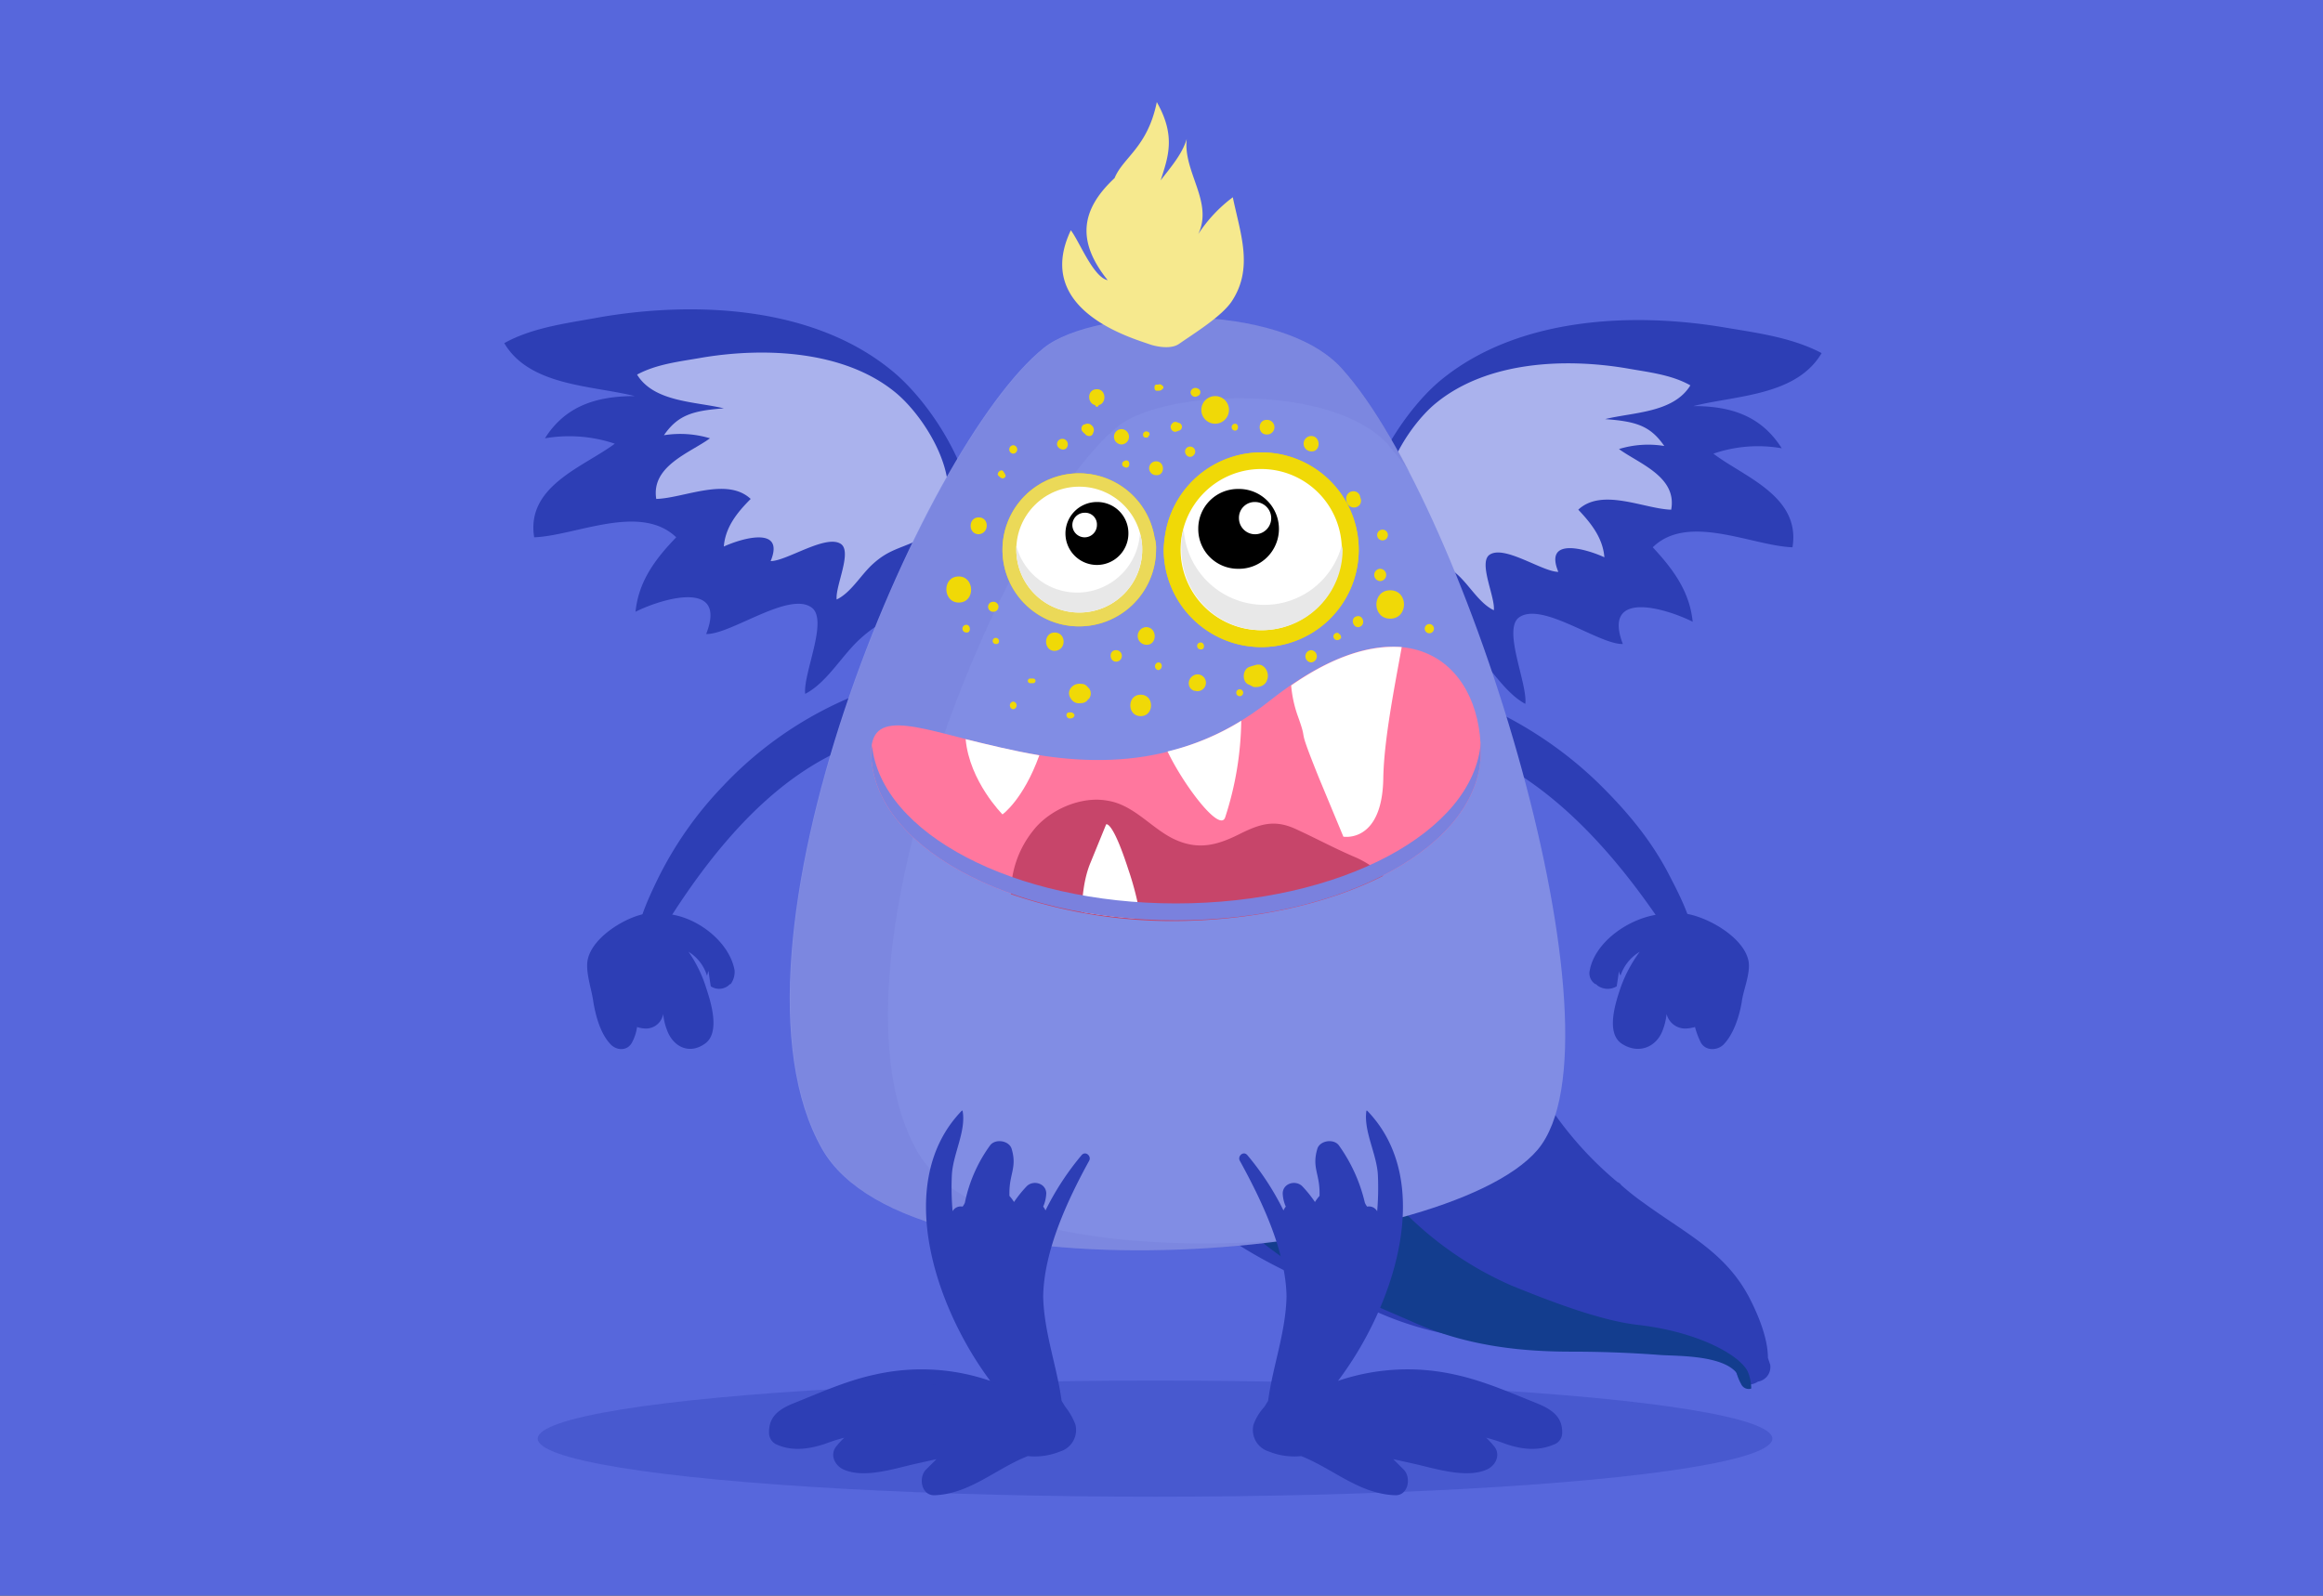 <svg xmlns="http://www.w3.org/2000/svg" xmlns:xlink="http://www.w3.org/1999/xlink" width="540" height="371" viewBox="0 0 540 371">
  <rect x="0" y="0" width="540" height="371" fill="#333333" stroke="none"/>
  <defs>
    <clipPath id="clip-Be-secure">
      <rect width="540" height="371"/>
    </clipPath>
  </defs>
  <g id="Be-secure" clip-path="url(#clip-Be-secure)">
    <rect width="540" height="371" fill="#5767dc"/>
    <g id="Group_22256" data-name="Group 22256" transform="translate(117.217 23.745)">
      <path id="Path_147815" data-name="Path 147815" d="M233.868,210.7l-.535-1.606c0-4.64-2.32-9.994-3.926-13.206-5.532-11.243-14.991-15.526-24.985-22.843a58.048,58.048,0,0,1-5.175-4.1,1.782,1.782,0,0,0-.892-.714,82.4,82.4,0,0,1-22.129-28.911l-1.606-3.748c-.178-.535-.357-.892-.535-1.428a8.834,8.834,0,0,1-.714-2.32c-.178-.535-.357-1.249-.535-1.785a5.279,5.279,0,0,1-.357-1.785l-.535-2.142c0-.357-.178-.535-.178-.892a50.15,50.15,0,0,1-.714-8.923v-.178a22.754,22.754,0,0,1,.178-3.391,24.392,24.392,0,0,1,.357-3.391c.178-1.249.357-2.32.535-3.569,0-.357-.357-.535-.535-.178a23.246,23.246,0,0,0-1.785,2.677.175.175,0,0,1-.178.178,18.007,18.007,0,0,0-1.249,2.677.623.623,0,0,1-.178.357h0c-.178,0-.357-.178-.535-.178-29.982-10.172-60.677,4.283-77.809,29.982-3.569,5.354-5.175,10.351-5.354,14.991h0c-1.249-1.249-2.32-2.5-3.391-3.748l-.357-.357c-1.249-1.428-2.32-2.855-3.569-4.283H77c.714,1.249,1.249,2.32,1.963,3.569a7.758,7.758,0,0,1,.714,1.249,14.888,14.888,0,0,1,1.428,2.142A6.26,6.26,0,0,1,82,156.269l2.142,2.677c1.249,1.606,2.677,3.034,3.926,4.462,0,.178.178.178.178.357,1.249,1.249,2.32,2.5,3.569,3.748l.892.892c1.071,1.071,2.142,1.963,3.212,3.034l.892.892c1.428,1.249,2.677,2.32,4.1,3.569,12.492,10.708,26.234,15.7,41.046,22.308,12.849,5.889,26.591,7.5,40.511,7.674,7.852.178,15.526.357,23.2.892,4.283.178,15.883,0,19.809,4.462a19.831,19.831,0,0,0,1.249,2.855c.892,1.606,3.034,1.428,4.283.535A3.443,3.443,0,0,0,233.868,210.7Z" transform="translate(60.415 82.87)" fill="#2d3eb5"/>
      <path id="Path_149497" data-name="Path 149497" d="M136.346,73.7c-1.823-3.906-11.717-9.373-25.777-10.936-8.853-1.041-20.83-5.728-29.162-9.113A80.705,80.705,0,0,1,55.631,35.685,56.239,56.239,0,0,1,42.091,13.814C39.748,6.784,35.842,2.1,28.552.535A21.079,21.079,0,0,0,20.48.275a63.418,63.418,0,0,0-9.113,11.2C8.243,16.158,6.681,20.584,6.681,25.01h0a40.046,40.046,0,0,0-3.124-3.385l-.26-.26L.171,17.459h0c.521,1.041,1.3,2.083,1.823,3.124a1.974,1.974,0,0,0,.521,1.041c.521.781.781,1.3,1.3,2.083.26.521.521.781.781,1.3.521.781,1.3,1.562,1.823,2.343,1.3,1.3,2.343,2.6,3.645,3.906l.26.26c1.041,1.041,2.083,2.343,3.124,3.385l.781.781L17.1,38.55a1.353,1.353,0,0,1,1.041.521c1.3,1.041,2.343,2.083,3.645,3.124,11.2,9.634,23.434,14.06,36.973,20.049,11.717,5.207,23.954,6.77,36.452,6.77,7.03,0,14.06.26,20.83.781,3.906.26,14.32,0,17.705,4.166a10.882,10.882,0,0,0,1.042,2.6,1.926,1.926,0,0,0,2.343,1.041A10.448,10.448,0,0,0,136.346,73.7Z" transform="translate(152.739 221.514)" fill="#133d8e"/>
      <g id="Group_19659" data-name="Group 19659" transform="translate(19.272 132.381)">
        <path id="Path_147817" data-name="Path 147817" d="M88.47,74.116a87.5,87.5,0,0,0-51.218,26.769A85.637,85.637,0,0,0,22.261,122.3c-2.5,5.175-5.889,12.314-5,18.382v.178a.656.656,0,0,0,.178.535v.178c.178.892,1.428.714,1.606,0,0-.178,0-.178.178-.357C47.96,90.535,71.873,89.464,87.4,86.073c3.034-.714,3.212-3.748,1.963-5.532h.178c0-.178-.178-.178-.178-.357h1.071C93.824,78.935,92.039,73.581,88.47,74.116Z" transform="translate(-5.84 -74.079)" fill="#2d3eb5"/>
        <path id="Path_147818" data-name="Path 147818" d="M45.066,118.806c-1.428-7.852-11.778-14.634-19.452-12.849a1.363,1.363,0,0,0-.892-.357c-4.818.714-12.492,5.354-13.742,10.529-.714,2.855.892,7.138,1.249,9.994.535,3.212,1.606,7.317,3.926,9.815,1.428,1.606,4.1,1.785,5.175-.535a10.767,10.767,0,0,0,1.071-3.391,6.656,6.656,0,0,0,2.142.357,4.048,4.048,0,0,0,3.926-3.391,14.309,14.309,0,0,0,.892,3.748c1.428,3.926,5.175,5.711,8.745,3.212,3.748-2.5,1.428-9.815.357-13.028a30.508,30.508,0,0,0-4.1-8.388,9.861,9.861,0,0,1,4.283,5.532c.178-.357.178-.714.357-1.071.178,1.249.357,2.5.535,3.569a3.49,3.49,0,0,0,4.1-.178c.178-.178.357-.357.535-.357A4.872,4.872,0,0,0,45.066,118.806Z" transform="translate(-10.799 -49.347)" fill="#2d3eb5"/>
      </g>
      <g id="Group_19660" data-name="Group 19660" transform="translate(195.864 132.381)">
        <path id="Path_147819" data-name="Path 147819" d="M113.942,74.116C135,76.972,154.632,86.43,169.087,100.886c6.6,6.6,11.957,13.206,16.061,21.415,2.677,5.175,6.246,12.314,5.354,18.382v.178a.656.656,0,0,1-.178.535v.178c-.179.892-1.428.714-1.785,0,0-.178,0-.178-.178-.357-30.874-50.683-56.751-51.754-73.526-55.145-3.212-.714-3.391-3.748-2.142-5.532h-.178c0-.178.178-.178.178-.357h-1.071C108.053,78.935,110.016,73.581,113.942,74.116Z" transform="translate(-109.752 -74.079)" fill="#2d3eb5"/>
        <path id="Path_147820" data-name="Path 147820" d="M141.448,118.806c1.428-7.852,12.671-14.634,21.058-12.849a1.363,1.363,0,0,1,.892-.357c5.354.714,13.385,5.354,14.812,10.529.892,2.855-1.071,7.138-1.428,9.994-.535,3.212-1.785,7.317-4.1,9.815-1.428,1.606-4.462,1.785-5.532-.535a19.027,19.027,0,0,1-1.249-3.391,9.041,9.041,0,0,1-2.32.357,4.462,4.462,0,0,1-4.283-3.391,14.311,14.311,0,0,1-.892,3.748c-1.428,3.926-5.532,5.711-9.458,3.212s-1.428-9.815-.357-13.028a31.668,31.668,0,0,1,4.462-8.388,10.211,10.211,0,0,0-4.462,5.532,2.536,2.536,0,0,1-.357-1.071c-.178,1.249-.357,2.5-.535,3.569a4.061,4.061,0,0,1-4.462-.178c-.179-.178-.357-.357-.535-.357A2.983,2.983,0,0,1,141.448,118.806Z" transform="translate(-84.968 -49.347)" fill="#2d3eb5"/>
      </g>
      <g id="Group_19661" data-name="Group 19661" transform="translate(198.914 50.675)">
        <path id="Path_147821" data-name="Path 147821" d="M196.657,30.088c7.5,1.249,15.348,2.32,22.129,5.889-5.889,9.994-19.988,9.815-29.8,12.314,9.1,0,15.883,2.5,20.523,9.815a31.881,31.881,0,0,0-15.883,1.249c6.96,5.354,20.345,9.815,18.382,21.772-9.458-.357-24.271-8.031-32.48,0,4.64,5,8.566,10.172,9.28,17.311-6.425-3.212-21.058-7.5-16.24,5.175-5.532.178-19.1-10.172-24.271-6.068-3.569,3.034,2.142,15.348,1.606,19.988-5-2.677-8.388-9.1-12.849-13.028-5-4.64-8.745-5.175-14.455-8.031-22.843-11.243-5.532-43.188,7.5-54.074C147.937,27.59,174.885,26.34,196.657,30.088Z" transform="translate(-111.461 -28.296)" fill="#2d3eb5"/>
        <path id="Path_147822" data-name="Path 147822" d="M171.214,35.125c5,.892,10.172,1.428,14.634,3.926-3.926,6.425-13.385,6.246-19.809,7.852,7.317.535,10.529,1.606,13.742,6.246a23.121,23.121,0,0,0-10.529.714c4.64,3.391,13.563,6.425,12.135,14.1-6.246-.178-16.062-5.175-21.594,0,3.034,3.212,5.711,6.6,6.068,11.065-4.283-1.963-14.1-4.818-10.708,3.391-3.748,0-12.671-6.425-16.062-3.926-2.5,1.963,1.428,9.815,1.071,12.849-3.391-1.606-5.711-5.889-8.566-8.388-3.391-3.034-5.711-3.391-9.637-5.175-15.169-7.138-3.748-27.84,5-34.8C138.734,33.519,156.58,32.626,171.214,35.125Z" transform="translate(-109.039 -23.874)" fill="#aab2ed"/>
      </g>
      <g id="Group_19662" data-name="Group 19662" transform="translate(0 48.181)">
        <path id="Path_147823" data-name="Path 147823" d="M22.486,28.686C14.812,30.114,6.782,31.006,0,34.754c5.889,9.994,20.345,9.815,30.338,12.314-9.28,0-16.24,2.5-20.88,9.815A33.3,33.3,0,0,1,25.7,58.132C18.56,63.486,5,67.948,6.96,79.9c9.637-.357,24.628-8.031,33.015,0-4.818,5-8.745,10.172-9.458,17.311,6.425-3.212,21.415-7.5,16.418,5.175,5.711.178,19.452-10.172,24.628-6.068,3.748,3.034-2.142,15.348-1.606,19.988,5.175-2.677,8.566-9.1,13.028-13.028,5.175-4.64,8.923-5.175,14.812-8.031,23.378-11.243,5.711-43.188-7.674-54.074C71.92,26.188,44.615,24.938,22.486,28.686Z" transform="translate(0 -26.898)" fill="#2d3eb5"/>
        <path id="Path_147824" data-name="Path 147824" d="M32.291,33.725c-5,.892-10.351,1.428-14.991,3.926C21.226,44.075,30.863,43.9,37.466,45.5c-7.317.535-10.708,1.606-13.92,6.246a24.08,24.08,0,0,1,10.708.714c-4.64,3.391-13.742,6.425-12.492,14.1,6.425-.178,16.418-5.175,21.951,0-3.212,3.212-5.889,6.6-6.246,11.065,4.283-1.963,14.277-4.818,10.886,3.391,3.748,0,13.028-6.425,16.418-3.926,2.5,1.963-1.428,9.815-1.071,12.849,3.391-1.606,5.711-5.889,8.566-8.388,3.391-3.034,5.889-3.391,9.815-5.175,15.526-7.138,3.748-27.84-5-34.8C65.306,32.119,47.1,31.226,32.291,33.725Z" transform="translate(13.574 -22.478)" fill="#aab2ed"/>
      </g>
      <path id="Path_147825" data-name="Path 147825" d="M44.706,221.35C18.294,174.95,67.728,57.879,96.281,35.036c11.778-9.458,54.966-11.065,69.243,4.818,29.089,32.123,67.28,155.8,45.508,181.674C189.26,247.048,65.586,257.934,44.706,221.35Z" transform="translate(29.177 22.072)" fill="#818de4"/>
      <path id="Path_147826" data-name="Path 147826" d="M66.764,221.885C42.851,179.946,87.466,73.94,113.521,53.239c10.708-8.566,49.791-9.994,62.64,4.283,1.606,1.963,3.391,4.1,5.175,6.6-5.354-10.172-10.708-18.738-15.7-24.271-14.277-15.883-57.465-14.277-69.243-4.818C67.657,58.057,18.4,174.95,44.814,221.35c13.028,23.021,67.1,27.3,110.646,20.88C118.34,245.8,77.472,240.8,66.764,221.885Z" transform="translate(29.248 22.072)" fill="#5057b8" opacity="0.1"/>
      <g id="Group_19666" data-name="Group 19666" transform="translate(153.298 81.378)">
        <path id="Path_147827" data-name="Path 147827" d="M108.565,90.829A22.7,22.7,0,0,1,85.9,68.165a26.822,26.822,0,0,1,.357-3.569,22.63,22.63,0,1,1,22.308,26.234Z" transform="translate(-85.9 -45.5)" fill="#f0d907"/>
        <path id="Path_147828" data-name="Path 147828" d="M108.565,90.829A22.7,22.7,0,0,1,85.9,68.165a26.822,26.822,0,0,1,.357-3.569,22.63,22.63,0,1,1,22.308,26.234Z" transform="translate(-85.9 -45.5)" fill="#f0d907"/>
        <g id="Group_19665" data-name="Group 19665" transform="translate(3.926 3.926)">
          <g id="Group_19663" data-name="Group 19663">
            <path id="Path_147829" data-name="Path 147829" d="M88.1,66.438A18.738,18.738,0,1,0,106.838,47.7,18.736,18.736,0,0,0,88.1,66.438Z" transform="translate(-88.1 -47.7)" fill="#fff"/>
            <path id="Path_147830" data-name="Path 147830" d="M88.756,55.5a18.776,18.776,0,0,0,18.738,17.668,18.583,18.583,0,0,0,18.025-13.92c0,.357.178.714.178,1.071a18.738,18.738,0,0,1-37.477,0A14.3,14.3,0,0,1,88.756,55.5Z" transform="translate(-88.042 -41.58)" fill="#e8e8e8"/>
          </g>
          <g id="Group_19664" data-name="Group 19664" transform="translate(4.105 4.635)">
            <path id="Path_147831" data-name="Path 147831" d="M90.4,59.582a9.217,9.217,0,0,0,9.28,9.28,9.282,9.282,0,1,0,0-18.56A9.215,9.215,0,0,0,90.4,59.582Z" transform="translate(-90.4 -50.297)"/>
            <path id="Path_147832" data-name="Path 147832" d="M95.7,55.748a3.748,3.748,0,1,0,7.5,0A3.77,3.77,0,0,0,99.448,52,3.66,3.66,0,0,0,95.7,55.748Z" transform="translate(-86.242 -48.961)" fill="#fff"/>
          </g>
        </g>
      </g>
      <g id="Group_19670" data-name="Group 19670" transform="translate(115.821 86.197)">
        <path id="Path_147833" data-name="Path 147833" d="M82.746,83.892a17.9,17.9,0,0,0,17.846-17.846,8.348,8.348,0,0,0-.357-2.855,17.788,17.788,0,1,0-17.489,20.7Z" transform="translate(-64.9 -48.2)" fill="#f0d907"/>
        <path id="Path_147834" data-name="Path 147834" d="M82.746,83.892a17.9,17.9,0,0,0,17.846-17.846,8.348,8.348,0,0,0-.357-2.855,17.788,17.788,0,1,0-17.489,20.7Z" transform="translate(-64.9 -48.2)" fill="#ebd958"/>
        <g id="Group_19669" data-name="Group 19669" transform="translate(3.212 3.212)">
          <g id="Group_19667" data-name="Group 19667">
            <ellipse id="Ellipse_3" data-name="Ellipse 3" cx="14.634" cy="14.634" rx="14.634" ry="14.634" fill="#fff"/>
            <path id="Path_147835" data-name="Path 147835" d="M95.432,56.1A14.622,14.622,0,0,1,66.7,58.955v.892a14.634,14.634,0,1,0,29.268,0A11.864,11.864,0,0,0,95.432,56.1Z" transform="translate(-66.7 -45.214)" fill="#e8e8e8"/>
          </g>
          <g id="Group_19668" data-name="Group 19668" transform="translate(11.422 3.569)">
            <path id="Path_147836" data-name="Path 147836" d="M87.734,59.317A7.317,7.317,0,1,1,80.417,52,7.237,7.237,0,0,1,87.734,59.317Z" transform="translate(-73.1 -52)"/>
            <path id="Path_147837" data-name="Path 147837" d="M79.711,56.262a2.855,2.855,0,1,1-2.855-2.855A2.716,2.716,0,0,1,79.711,56.262Z" transform="translate(-72.394 -50.908)" fill="#fff"/>
          </g>
        </g>
      </g>
      <path id="Path_147838" data-name="Path 147838" d="M189.5,95.388c0,21.594-31.766,39.083-70.849,39.083S47.8,116.982,47.8,95.388s48.9,22.665,92.621-11.957C171.117,59.161,189.5,73.794,189.5,95.388Z" transform="translate(37.505 55.769)" fill="#ff779e"/>
      <path id="Path_147839" data-name="Path 147839" d="M152.559,108.48a22.473,22.473,0,0,0-6.425-4.283c-4.64-1.963-8.923-4.283-13.563-6.425-5.175-2.5-8.566-1.428-13.563,1.071-5.354,2.677-9.815,3.748-15.526.892-5.175-2.677-9.1-7.852-15.169-8.745-6.068-1.071-13.385,2.142-17.132,6.96a23.434,23.434,0,0,0-5.175,14.812,116.048,116.048,0,0,0,38.369,6.246C122.935,118.831,139.888,114.9,152.559,108.48Z" transform="translate(51.779 71.409)" fill="#c7456a"/>
      <g id="Group_19671" data-name="Group 19671" transform="translate(107.255 126.638)">
        <path id="Path_147840" data-name="Path 147840" d="M60.1,82.9c.892,9.815,8.566,17.489,8.566,17.489S73.485,97,77.232,86.648C70.986,85.577,65.275,84.149,60.1,82.9Z" transform="translate(-60.1 -61.415)" fill="#fff"/>
        <path id="Path_147841" data-name="Path 147841" d="M86.086,104.541c-3.748-11.6-5.175-10.529-5.175-10.529l-3.569,8.745c-1.606,3.748-1.963,8.031-2.142,11.6a115.582,115.582,0,0,0,13.742,1.606A69.408,69.408,0,0,0,86.086,104.541Z" transform="translate(-48.252 -52.717)" fill="#fff"/>
        <path id="Path_147842" data-name="Path 147842" d="M99.785,102.986A75.169,75.169,0,0,0,103.532,80.5,58.394,58.394,0,0,1,86.4,87.638C90.148,95.491,98.535,106.555,99.785,102.986Z" transform="translate(-39.465 -63.298)" fill="#fff"/>
        <path id="Path_147843" data-name="Path 147843" d="M102.5,79.854a28.657,28.657,0,0,0,1.428,6.782c2.855,7.852-.535.892,5,14.634l5.711,13.742s9.1,1.606,9.28-13.742c.178-8.745,2.5-20.523,4.283-30.338C121.06,70.4,112.494,72.894,102.5,79.854Z" transform="translate(-26.832 -70.861)" fill="#fff"/>
      </g>
      <path id="Path_147844" data-name="Path 147844" d="M118.649,120.777c-37.655,0-68.529-16.24-70.671-36.763,0,.535-.178,1.071-.178,1.606,0,21.594,31.766,39.083,70.849,39.083S189.5,107.214,189.5,85.62V83.3C187.892,104.18,156.84,120.777,118.649,120.777Z" transform="translate(37.505 65.537)" fill="#7a81de"/>
      <path id="Path_147845" data-name="Path 147845" d="M85.553,72.9a.9.9,0,0,0,0,1.785C86.624,74.506,86.624,72.9,85.553,72.9Z" transform="translate(66.496 57.377)" fill="#f0d907"/>
      <path id="Path_147846" data-name="Path 147846" d="M80.259,71.3c-1.785,0-1.606,2.677,0,2.677A1.338,1.338,0,0,0,80.259,71.3Z" transform="translate(61.974 56.121)" fill="#f0d907"/>
      <path id="Path_147847" data-name="Path 147847" d="M78.087,76.611h0c.178.357.178.178-.357-.357a1.62,1.62,0,0,0-1.249-.535c-1.963-.357-3.748,1.606-2.5,3.391A2.148,2.148,0,0,0,76.3,80.18a1.938,1.938,0,0,0,1.606-.714v-.178h.178A1.938,1.938,0,0,0,78.087,76.611Z" transform="translate(57.722 59.555)" fill="#f0d907"/>
      <path id="Path_147848" data-name="Path 147848" d="M83.959,77.1c-3.212,0-3.212,5,0,5S87.172,77.1,83.959,77.1Z" transform="translate(63.985 60.672)" fill="#f0d907"/>
      <path id="Path_147849" data-name="Path 147849" d="M90.657,74.531h0c-1.963.714-1.963,3.212-.178,3.748h.178a1.952,1.952,0,1,0,0-3.748Z" transform="translate(69.958 58.601)" fill="#f0d907"/>
      <path id="Path_147850" data-name="Path 147850" d="M84.483,68.3a2.053,2.053,0,0,0,0,4.1C87.16,72.583,87.16,68.3,84.483,68.3Z" transform="translate(64.711 53.768)" fill="#f0d907"/>
      <path id="Path_147851" data-name="Path 147851" d="M71.7,70.1h0C71.878,70.278,71.878,70.1,71.7,70.1Z" transform="translate(56.257 55.18)" fill="#f0d907"/>
      <path id="Path_147852" data-name="Path 147852" d="M72.583,69c-2.677,0-2.677,4.283,0,4.283C75.438,73.1,75.26,69,72.583,69Z" transform="translate(55.374 54.317)" fill="#f0d907"/>
      <path id="Path_147853" data-name="Path 147853" d="M69.449,75h-.714a.535.535,0,1,0,0,1.071h.714a.535.535,0,1,0,0-1.071Z" transform="translate(53.511 59.025)" fill="#f0d907"/>
      <path id="Path_147854" data-name="Path 147854" d="M64.294,69.7a.715.715,0,0,0,0,1.428C65.365,71.306,65.365,69.7,64.294,69.7Z" transform="translate(49.921 54.866)" fill="#f0d907"/>
      <path id="Path_147855" data-name="Path 147855" d="M66.653,78a.9.9,0,0,0,0,1.785A.9.9,0,0,0,66.653,78Z" transform="translate(51.667 61.378)" fill="#f0d907"/>
      <path id="Path_147856" data-name="Path 147856" d="M74.965,79.757c-.357-.357-.535-.357-1.071-.357-.892,0-.892,1.249,0,1.428.535,0,.714,0,1.071-.357C75.143,80.114,75.143,79.935,74.965,79.757Z" transform="translate(57.453 62.477)" fill="#f0d907"/>
      <path id="Path_147857" data-name="Path 147857" d="M99.314,73.217c-.714.178-1.249.357-1.785.535-1.606.714-1.606,3.569,0,4.1l1.071.535c1.428.178,2.855-.357,3.212-1.785C102.348,75,101.1,72.86,99.314,73.217Z" transform="translate(75.578 57.595)" fill="#f0d907"/>
      <path id="Path_147858" data-name="Path 147858" d="M91.053,70.3a.8.8,0,1,0,0,1.606C92.124,72.085,92.124,70.3,91.053,70.3Z" transform="translate(70.811 55.337)" fill="#f0d907"/>
      <path id="Path_147859" data-name="Path 147859" d="M96.153,76.4a.8.8,0,0,0,0,1.606A.8.8,0,1,0,96.153,76.4Z" transform="translate(74.813 60.123)" fill="#f0d907"/>
      <path id="Path_147860" data-name="Path 147860" d="M85.606,46.7a1.606,1.606,0,0,0,0,3.212C87.748,50.091,87.748,46.7,85.606,46.7Z" transform="translate(65.908 36.82)" fill="#f0d907"/>
      <path id="Path_147861" data-name="Path 147861" d="M81.165,42.5a1.785,1.785,0,0,0,0,3.569A1.785,1.785,0,0,0,81.165,42.5Z" transform="translate(62.318 33.525)" fill="#f0d907"/>
      <path id="Path_147862" data-name="Path 147862" d="M88.763,41.815c-.178,0-.357-.178-.535-.178-.714-.357-1.428.535-1.428,1.071,0,.714.714,1.428,1.428,1.071.178,0,.357-.178.535-.178A.929.929,0,0,0,88.763,41.815Z" transform="translate(68.104 32.782)" fill="#f0d907"/>
      <path id="Path_147863" data-name="Path 147863" d="M84.628,43.157c0-.178,0-.178-.178-.178a.656.656,0,0,0-.535-.178.768.768,0,0,0-.714.714c0,.357.178.714.535.714h.535s.357-.357.178-.357A.441.441,0,0,0,84.628,43.157Z" transform="translate(65.28 33.76)" fill="#f0d907"/>
      <path id="Path_147864" data-name="Path 147864" d="M81.214,46.616c-.357.178-.535.178-.714.535v.535c.178.357.357.357.714.535C82.463,48.58,82.463,46.26,81.214,46.616Z" transform="translate(63.161 36.725)" fill="#f0d907"/>
      <path id="Path_147865" data-name="Path 147865" d="M72.176,44.365c-.892,1.606,1.963,2.855,2.32.892A1.267,1.267,0,0,0,72.176,44.365Z" transform="translate(56.495 34.515)" fill="#f0d907"/>
      <path id="Path_147866" data-name="Path 147866" d="M77.377,39.1a.449.449,0,0,0,0,.892A.449.449,0,0,0,77.377,39.1Z" transform="translate(60.396 30.857)" fill="#f0d907"/>
      <path id="Path_147867" data-name="Path 147867" d="M86.663,37.088c-.357-.357-.714-.535-1.071-.357h-.535c-.357.178-.357.357-.357.714a.713.713,0,0,0,.357.714h.357c.357,0,.892,0,1.071-.357A.441.441,0,0,0,86.663,37.088Z" transform="translate(66.457 28.943)" fill="#f0d907"/>
      <path id="Path_147868" data-name="Path 147868" d="M90.152,44.81A1.159,1.159,0,0,0,88.9,46.595a1.087,1.087,0,0,0,1.785.178A1.148,1.148,0,0,0,90.152,44.81Z" transform="translate(69.571 35.319)" fill="#f0d907"/>
      <path id="Path_147869" data-name="Path 147869" d="M95.553,41.8a.8.8,0,0,0,0,1.606C96.445,43.406,96.445,41.8,95.553,41.8Z" transform="translate(74.342 32.975)" fill="#f0d907"/>
      <path id="Path_147870" data-name="Path 147870" d="M91.006,37.25a1.117,1.117,0,0,0-1.606.892,1.052,1.052,0,0,0,1.606.892A.929.929,0,0,0,91.006,37.25Z" transform="translate(70.144 29.316)" fill="#f0d907"/>
      <path id="Path_147871" data-name="Path 147871" d="M94.012,38.2a3.212,3.212,0,1,0,3.212,3.212A3.2,3.2,0,0,0,94.012,38.2Z" transform="translate(71.243 30.151)" fill="#f0d907"/>
      <path id="Path_147872" data-name="Path 147872" d="M100.006,41.3c-2.142,0-2.142,3.391,0,3.391A1.7,1.7,0,1,0,100.006,41.3Z" transform="translate(77.206 32.583)" fill="#f0d907"/>
      <path id="Path_147873" data-name="Path 147873" d="M105.865,43.4a1.785,1.785,0,0,0,0,3.569C108.185,47.148,108.185,43.4,105.865,43.4Z" transform="translate(81.698 34.231)" fill="#f0d907"/>
      <path id="Path_147874" data-name="Path 147874" d="M77.995,37.3c-2.5,0-2.32,3.748,0,3.748S80.315,37.3,77.995,37.3Z" transform="translate(59.777 29.445)" fill="#f0d907"/>
      <path id="Path_147875" data-name="Path 147875" d="M77.531,42.164a1.329,1.329,0,0,0-1.606-.178h-.178a1.087,1.087,0,0,0-.178,1.785l.357.357a.175.175,0,0,1,.178.178c.535.535,1.606.535,1.785-.357A1.384,1.384,0,0,0,77.531,42.164Z" transform="translate(58.992 32.968)" fill="#f0d907"/>
      <path id="Path_147876" data-name="Path 147876" d="M105.688,71.3a1.431,1.431,0,0,0,0,2.855A1.431,1.431,0,0,0,105.688,71.3Z" transform="translate(81.874 56.121)" fill="#f0d907"/>
      <path id="Path_147877" data-name="Path 147877" d="M111.369,66.931c-1.428.357-.892,2.677.535,2.5C113.689,69.073,112.975,66.4,111.369,66.931Z" transform="translate(86.723 52.638)" fill="#f0d907"/>
      <path id="Path_147878" data-name="Path 147878" d="M114.718,60.7a1.428,1.428,0,0,0,0,2.855A1.428,1.428,0,0,0,114.718,60.7Z" transform="translate(88.906 47.805)" fill="#f0d907"/>
      <path id="Path_147879" data-name="Path 147879" d="M109.606,69.508c-.178-.178-.357-.178-.357-.357a.858.858,0,0,0-1.249.714.9.9,0,0,0,1.428.714c.178-.178.357-.178.357-.357A1.073,1.073,0,0,0,109.606,69.508Z" transform="translate(84.738 54.345)" fill="#f0d907"/>
      <path id="Path_147880" data-name="Path 147880" d="M116.812,63.5c-4.283,0-4.283,6.6,0,6.6S121.1,63.5,116.812,63.5Z" transform="translate(89.132 50.001)" fill="#f0d907"/>
      <path id="Path_147881" data-name="Path 147881" d="M114.93,55.6a1.25,1.25,0,0,0,0,2.5A1.25,1.25,0,0,0,114.93,55.6Z" transform="translate(89.23 43.803)" fill="#f0d907"/>
      <path id="Path_147882" data-name="Path 147882" d="M112.927,52.028h0a1.563,1.563,0,0,0-1.606-1.428,1.673,1.673,0,0,0-1.606,2.142,1.752,1.752,0,0,0,3.034,1.071A1.642,1.642,0,0,0,112.927,52.028Z" transform="translate(86.057 39.88)" fill="#f0d907"/>
      <path id="Path_147883" data-name="Path 147883" d="M62.624,54c-2.5,0-2.5,3.926,0,3.926C65.122,57.748,65.122,54,62.624,54Z" transform="translate(47.665 42.548)" fill="#f0d907"/>
      <path id="Path_147884" data-name="Path 147884" d="M60.465,61.7c-3.926,0-3.748,6.068,0,6.068C64.392,67.768,64.213,61.7,60.465,61.7Z" transform="translate(45.184 48.589)" fill="#f0d907"/>
      <path id="Path_147885" data-name="Path 147885" d="M64.23,65a1.161,1.161,0,1,0,0,2.32A1.161,1.161,0,1,0,64.23,65Z" transform="translate(49.45 51.178)" fill="#f0d907"/>
      <path id="Path_147886" data-name="Path 147886" d="M60.612,68a.893.893,0,1,0,0,1.785C61.683,69.963,61.683,68,60.612,68Z" transform="translate(46.822 53.532)" fill="#f0d907"/>
      <path id="Path_147887" data-name="Path 147887" d="M66.712,44.6a.983.983,0,0,0,0,1.963A.983.983,0,0,0,66.712,44.6Z" transform="translate(51.608 35.172)" fill="#f0d907"/>
      <path id="Path_147888" data-name="Path 147888" d="M65.565,48.094c-.535-.714-1.785.535-1.071,1.071.357.357.892.892,1.428.357C66.458,49.165,65.744,48.451,65.565,48.094Z" transform="translate(50.435 37.745)" fill="#f0d907"/>
      <path id="Path_147889" data-name="Path 147889" d="M120.971,67.9a1.071,1.071,0,1,0,0,2.142A1.071,1.071,0,1,0,120.971,67.9Z" transform="translate(94.075 53.454)" fill="#f0d907"/>
      <path id="Path_147890" data-name="Path 147890" d="M108.923,142.9c.535-1.071-.892-2.32-1.785-1.249A63.774,63.774,0,0,0,98.751,154.5a3.9,3.9,0,0,0-.535-.892,8.407,8.407,0,0,0,.714-3.034c0-2.32-2.855-3.212-4.462-1.785a27.955,27.955,0,0,0-3.034,3.748,9.9,9.9,0,0,0-1.071-1.428V150.4c0-4.462,1.785-5.889.535-10.172-.535-1.963-3.748-2.5-5-.892a34.247,34.247,0,0,0-5.889,13.385,3.9,3.9,0,0,1-.535.892,2.148,2.148,0,0,0-2.32,1.071,63.049,63.049,0,0,1-.178-8.209c.178-5,3.391-10.351,2.5-15.169H79.3c-15.883,16.418-6.425,45.329,6.6,62.818a49.023,49.023,0,0,0-26.948-1.428c-6.6,1.428-12.849,4.283-19.1,6.782-3.391,1.428-5.532,3.212-5.354,6.96a2.967,2.967,0,0,0,1.785,2.5c3.569,1.606,7.5,1.071,11.243-.178a43.054,43.054,0,0,1,4.462-1.428,21.387,21.387,0,0,0-1.963,2.141c-1.428,1.963-.178,4.283,1.606,5.175,4.818,2.32,12.135-.178,16.954-1.249l4.818-1.071-2.32,2.32c-1.963,1.785-1.249,6.246,1.963,6.068,8.209-.357,14.277-6.246,21.594-9.1a15.679,15.679,0,0,0,7.5-1.071,5.222,5.222,0,0,0,3.569-6.246,15.321,15.321,0,0,0-2.32-4.1c-.357-.535-.535-.892-.892-1.428-1.071-8.031-4.1-15.883-4.283-24.271C98.394,163.78,103.926,152,108.923,142.9Z" transform="translate(27.065 103.198)" fill="#2d3eb5"/>
      <path id="Path_147891" data-name="Path 147891" d="M95.851,142.9c-.535-1.071.892-2.32,1.785-1.249a63.777,63.777,0,0,1,8.388,12.849,3.9,3.9,0,0,1,.535-.892,8.408,8.408,0,0,1-.714-3.034c0-2.32,2.855-3.212,4.462-1.785a27.956,27.956,0,0,1,3.034,3.748,9.9,9.9,0,0,1,1.071-1.428V150.4c0-4.462-1.785-5.889-.535-10.172.535-1.963,3.748-2.5,5-.892a37.538,37.538,0,0,1,6.068,13.385,3.9,3.9,0,0,0,.535.892,2.148,2.148,0,0,1,2.32,1.071,63.051,63.051,0,0,0,.178-8.209c-.178-5-3.391-10.351-2.677-15.169h.178c15.883,16.418,6.425,45.329-6.782,62.818a50.206,50.206,0,0,1,27.3-1.428c6.6,1.428,13.028,4.283,19.274,6.782,3.391,1.428,5.711,3.212,5.532,6.96a2.862,2.862,0,0,1-1.963,2.5c-3.748,1.606-7.674,1.071-11.243-.178a43.056,43.056,0,0,0-4.462-1.428,21.394,21.394,0,0,1,1.963,2.141c1.428,1.963.178,4.283-1.606,5.175-4.818,2.32-12.314-.178-17.132-1.249l-4.818-1.071,2.32,2.32c1.963,1.785,1.249,6.246-1.963,6.068-8.388-.357-14.455-6.246-21.772-9.1a15.679,15.679,0,0,1-7.5-1.071,5.222,5.222,0,0,1-3.569-6.246,12.092,12.092,0,0,1,2.5-4.1c.357-.535.535-.892.892-1.428,1.071-8.031,4.1-15.883,4.283-24.271C106.559,163.78,100.848,152,95.851,142.9Z" transform="translate(75.115 103.198)" fill="#2d3eb5"/>
      <path id="Path_147892" data-name="Path 147892" d="M93.24,56.294C89.314,54.866,65.757,48.442,74.68,29.7c1.963,2.5,5.175,10.886,8.566,11.6-7.138-8.923-6.425-16.24,1.606-23.735,1.963-4.818,7.674-7.138,9.815-17.668,4.462,7.852,2.677,12.671.892,18.2,2.32-3.034,5-6.068,6.068-9.637-.892,7.674,6.246,14.634,2.677,22.129a33.478,33.478,0,0,1,8.031-8.566c1.785,8.566,4.818,16.418-.178,24.092-2.32,3.569-8.745,7.5-12.314,9.994C97.524,57.722,93.24,56.294,93.24,56.294Z" transform="translate(57.024 0.1)" fill="#f6e98e"/>
    </g>
    <ellipse id="Ellipse_154" data-name="Ellipse 154" cx="143.5" cy="13.5" rx="143.5" ry="13.5" transform="translate(125 321)" fill="#2d3eb5" opacity="0.343"/>
  </g>
</svg>
